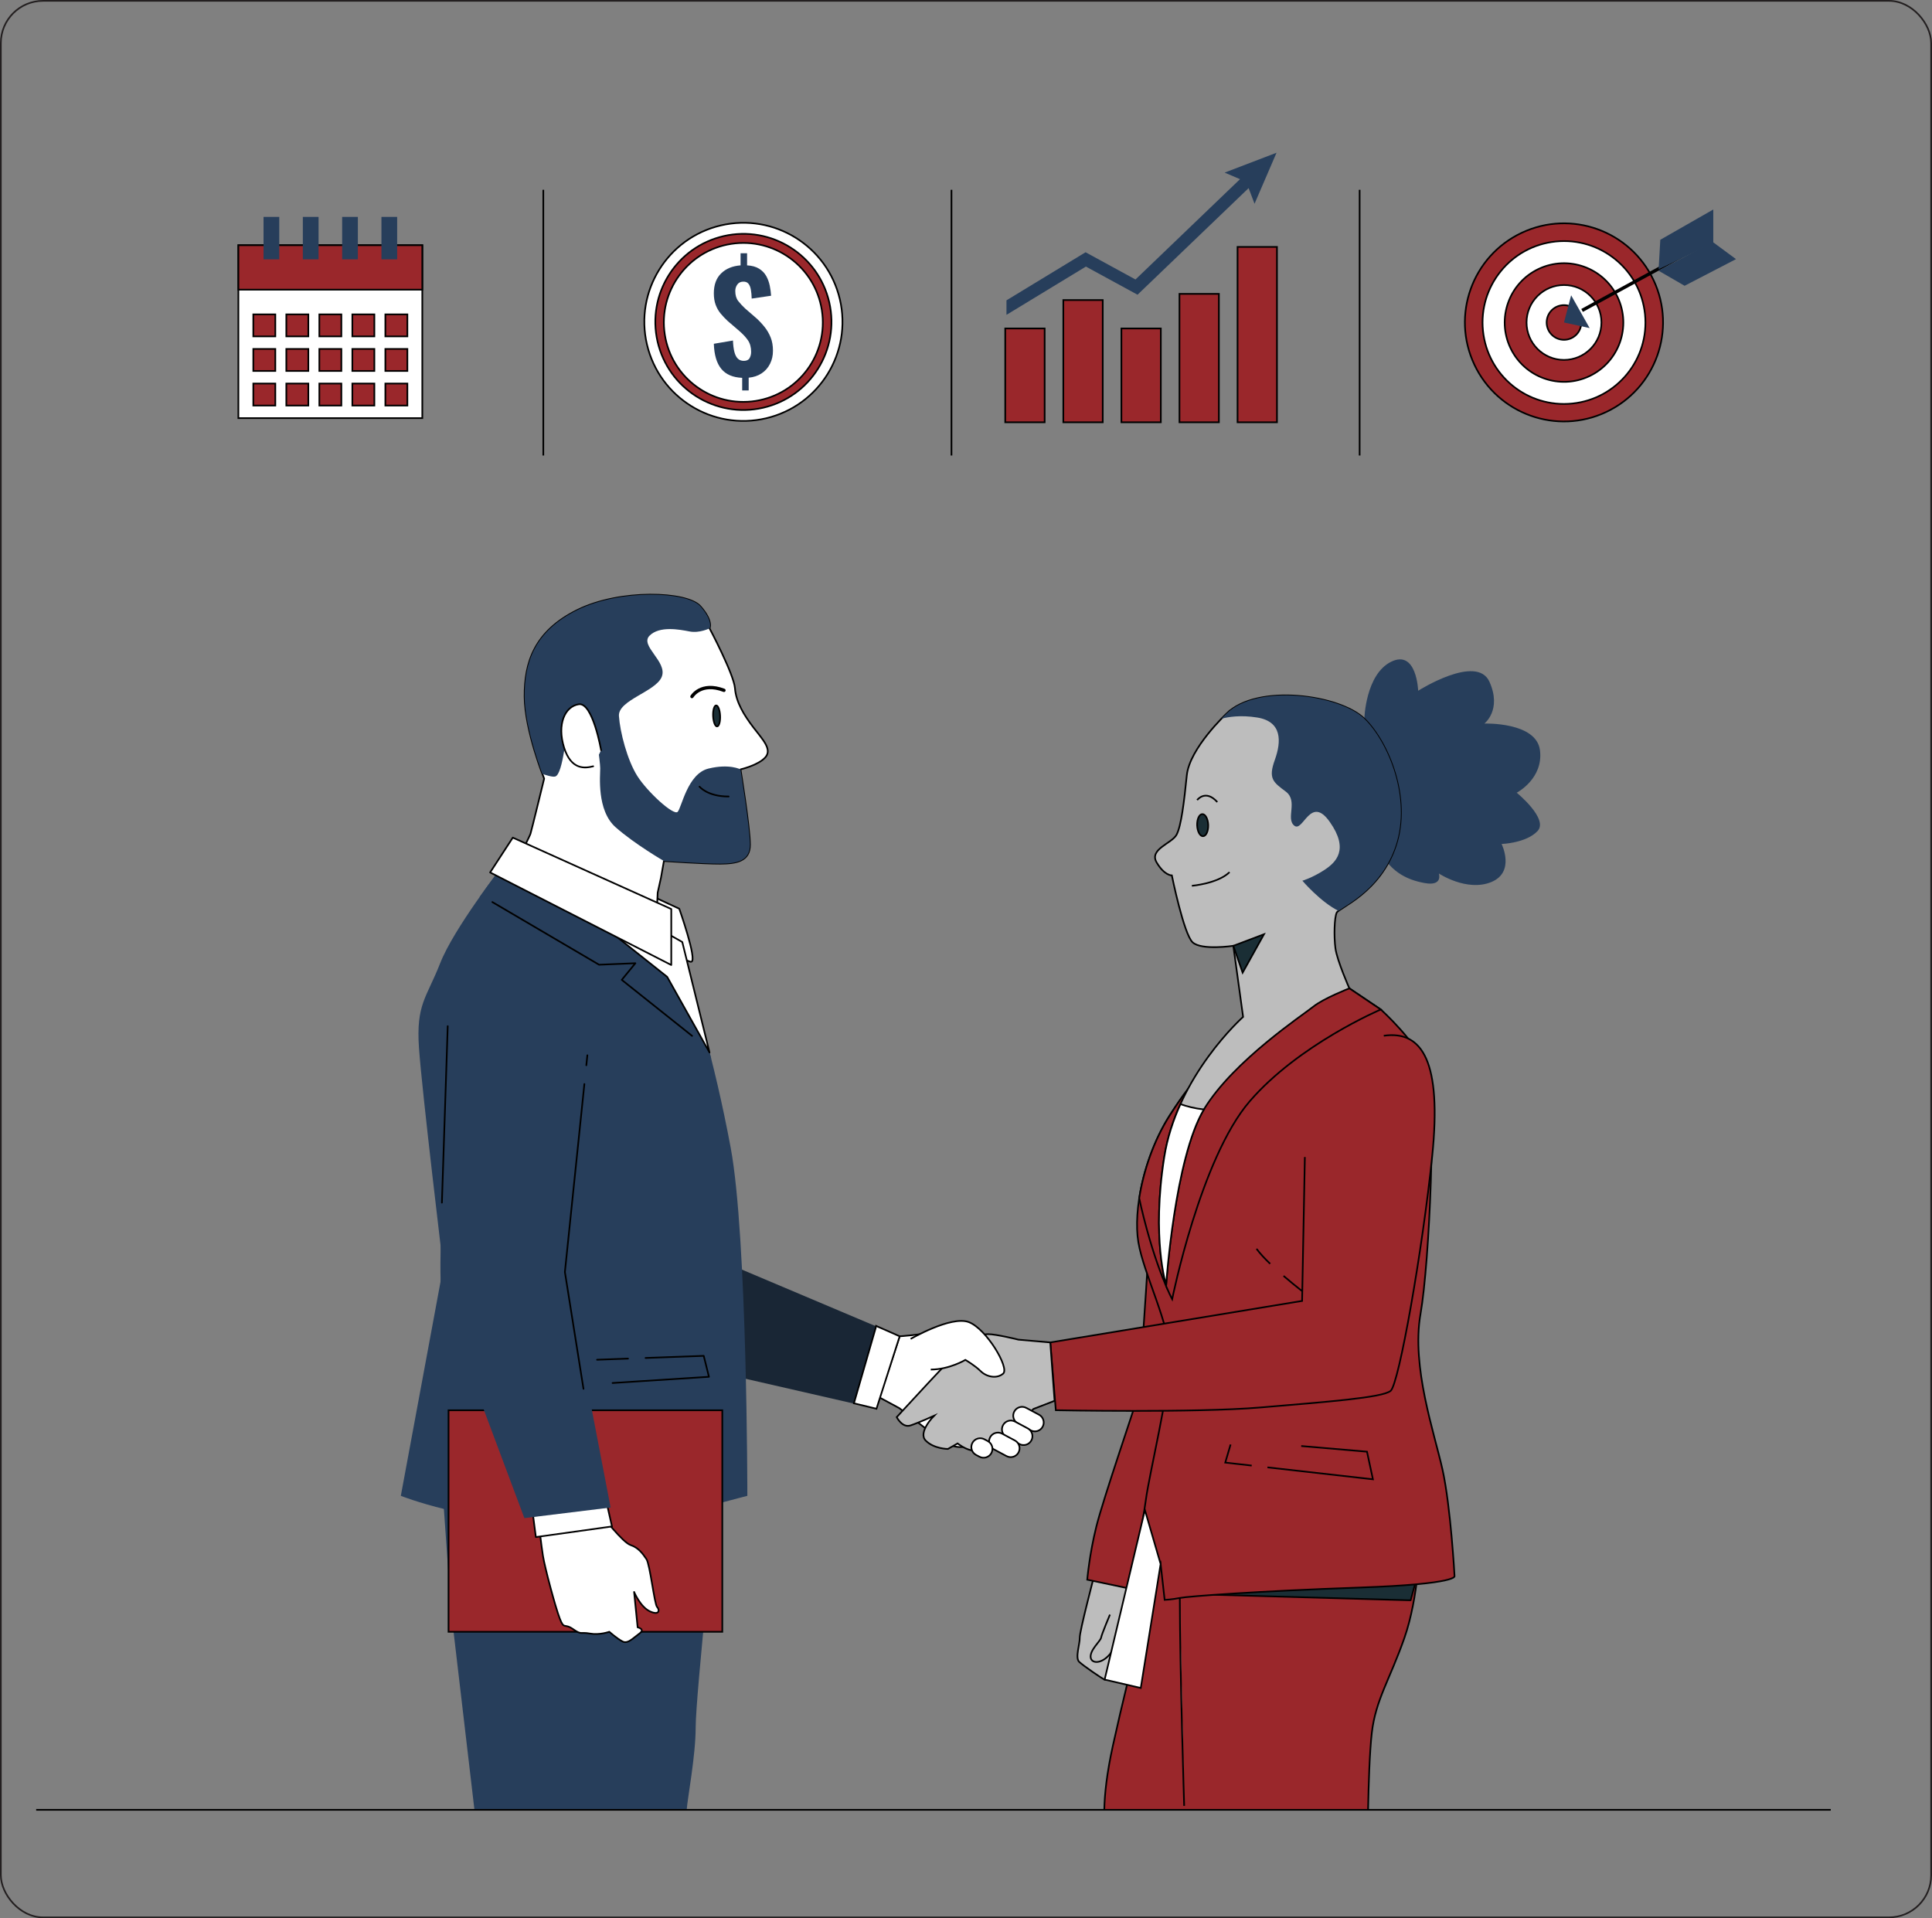 <?xml version="1.0" encoding="UTF-8"?>
<svg id="Layer_1" data-name="Layer 1" xmlns="http://www.w3.org/2000/svg" viewBox="0 0 1159.9 1151.68">
  <rect x="0" y="0" width="1159.9" height="1151.68" fill="#808080" stroke="none"/>
  <defs>
    <style>
      .cls-1 {
        fill: #bdbdbd;
      }

      .cls-1, .cls-2, .cls-3, .cls-4, .cls-5, .cls-6, .cls-7 {
        stroke-miterlimit: 10;
      }

      .cls-1, .cls-3, .cls-8, .cls-9, .cls-4, .cls-10, .cls-5, .cls-6, .cls-11, .cls-7 {
        stroke: #000;
      }

      .cls-2 {
        stroke: #231f20;
      }

      .cls-2, .cls-3, .cls-10, .cls-11 {
        fill: none;
      }

      .cls-8, .cls-9, .cls-10, .cls-11 {
        stroke-linecap: round;
        stroke-linejoin: round;
      }

      .cls-8, .cls-5, .cls-6 {
        fill: #fff;
      }

      .cls-9, .cls-4 {
        fill: #1a2e35;
      }

      .cls-12 {
        fill: #273e5b;
      }

      .cls-13 {
        fill: #192635;
      }

      .cls-6, .cls-11 {
        stroke-width: 2px;
      }

      .cls-7 {
        fill: #9a272b;
      }
    </style>
  </defs>
  <rect class="cls-2" x=".5" y=".5" width="1158.9" height="1150.68" rx="25.34" ry="25.34"/>
  <g>
    <g>
      <g>
        <circle class="cls-7" cx="938.96" cy="193.61" r="59.47" transform="translate(7.19 419.31) rotate(-25.27)"/>
        <circle class="cls-5" cx="938.96" cy="193.61" r="48.89" transform="translate(-14.86 96.91) rotate(-5.86)"/>
        <circle class="cls-7" cx="938.96" cy="193.61" r="35.61" transform="translate(7.89 422.16) rotate(-25.44)"/>
        <path class="cls-5" d="m961.44,193.61c0-12.42-10.07-22.48-22.48-22.48s-22.48,10.07-22.48,22.48,10.07,22.48,22.48,22.48,22.48-10.07,22.48-22.48Z"/>
        <path class="cls-7" d="m949.37,193.61c0-5.75-4.66-10.41-10.41-10.41s-10.41,4.66-10.41,10.41,4.66,10.41,10.41,10.41,10.41-4.66,10.41-10.41Z"/>
      </g>
      <g>
        <polygon class="cls-12" points="943.25 177.29 938.96 193.61 954.36 196.98 943.25 177.29"/>
        <line class="cls-6" x1="949.82" y1="186.38" x2="1017.48" y2="149.52"/>
        <polygon class="cls-12" points="995.77 161.64 996.78 143.96 1028.59 125.78 1028.59 145.98 995.77 161.64"/>
        <polygon class="cls-12" points="1042.23 155.58 1028.3 145.3 995.64 162.48 1011.37 171.58 1042.23 155.58"/>
      </g>
    </g>
    <g>
      <rect class="cls-7" x="603.51" y="197.21" width="23.66" height="56.32"/>
      <rect class="cls-7" x="638.38" y="180.15" width="23.66" height="73.38"/>
      <rect class="cls-7" x="673.25" y="197.21" width="23.66" height="56.32"/>
      <rect class="cls-7" x="708.11" y="176.44" width="23.66" height="77.09"/>
      <rect class="cls-7" x="742.98" y="148.25" width="23.66" height="105.28"/>
      <polygon class="cls-12" points="735.23 103.63 744.46 107.57 681.7 167.8 651.73 151.45 604.25 180.32 604.25 189.03 651.93 160.05 682.93 176.95 749.62 112.95 753.18 122.33 766.38 91.7 735.23 103.63"/>
    </g>
    <g>
      <g>
        <circle class="cls-5" cx="446.31" cy="193.25" r="59.47" transform="translate(-32.35 107.1) rotate(-13.21)"/>
        <circle class="cls-7" cx="446.31" cy="193.25" r="52.87" transform="translate(-31.82 104.21) rotate(-12.86)"/>
        <circle class="cls-5" cx="446.26" cy="193.61" r="47.71" transform="translate(-24.38 70.6) rotate(-8.81)"/>
      </g>
      <path class="cls-12" d="m445.58,234.42v-7.57c-5.59-.22-9.77-2.01-12.54-5.38-2.77-3.37-4.26-8.39-4.48-15.07l11.48-1.95c.11,2.72.39,4.98.85,6.8.46,1.82,1.15,3.18,2.08,4.07.92.9,2.12,1.34,3.58,1.34,1.68,0,2.84-.54,3.46-1.63.62-1.09.94-2.33.94-3.75,0-2.77-.64-5.09-1.91-6.96-1.28-1.87-3.03-3.76-5.25-5.66l-6.92-5.95c-1.58-1.47-2.99-2.96-4.24-4.48-1.25-1.52-2.24-3.26-2.97-5.21-.73-1.96-1.1-4.26-1.1-6.92,0-5.1,1.45-9.08,4.36-11.93,2.9-2.85,6.8-4.47,11.69-4.85v-7.25h3.91v7.25c2.93.16,5.34.83,7.21,1.99,1.87,1.17,3.3,2.64,4.28,4.4.98,1.76,1.68,3.69,2.12,5.78.43,2.09.7,4.11.81,6.07l-11.65,1.71c-.05-2.01-.22-3.79-.49-5.33-.27-1.55-.76-2.76-1.47-3.62-.71-.87-1.79-1.28-3.26-1.22-1.52.05-2.68.65-3.46,1.79-.79,1.14-1.18,2.42-1.18,3.83,0,2.5.6,4.51,1.79,6.03,1.19,1.52,2.55,2.99,4.07,4.4l6.76,5.86c1.79,1.63,3.45,3.39,4.97,5.29,1.52,1.9,2.74,4.01,3.66,6.31.92,2.31,1.38,4.96,1.38,7.94s-.58,5.5-1.75,7.86c-1.17,2.36-2.85,4.28-5.05,5.74-2.2,1.47-4.79,2.33-7.78,2.61v7.66h-3.91Z"/>
    </g>
    <g>
      <rect class="cls-5" x="143.11" y="147.22" width="110.43" height="103.82"/>
      <rect class="cls-7" x="143.11" y="147.22" width="110.43" height="26.69"/>
      <g>
        <g>
          <rect class="cls-7" x="152.08" y="188.75" width="13.21" height="13.21"/>
          <rect class="cls-7" x="171.9" y="188.75" width="13.21" height="13.21"/>
          <rect class="cls-7" x="191.72" y="188.75" width="13.21" height="13.21"/>
          <rect class="cls-7" x="211.54" y="188.75" width="13.21" height="13.21"/>
          <rect class="cls-7" x="231.36" y="188.75" width="13.21" height="13.21"/>
        </g>
        <g>
          <rect class="cls-7" x="152.08" y="209.51" width="13.21" height="13.21"/>
          <rect class="cls-7" x="171.9" y="209.51" width="13.21" height="13.21"/>
          <rect class="cls-7" x="191.72" y="209.51" width="13.21" height="13.21"/>
          <rect class="cls-7" x="211.54" y="209.51" width="13.21" height="13.21"/>
          <rect class="cls-7" x="231.36" y="209.51" width="13.21" height="13.21"/>
        </g>
        <g>
          <rect class="cls-7" x="152.08" y="230.28" width="13.21" height="13.21"/>
          <rect class="cls-7" x="171.9" y="230.28" width="13.21" height="13.21"/>
          <rect class="cls-7" x="191.72" y="230.28" width="13.21" height="13.21"/>
          <rect class="cls-7" x="211.54" y="230.28" width="13.21" height="13.21"/>
          <rect class="cls-7" x="231.36" y="230.28" width="13.21" height="13.21"/>
        </g>
      </g>
      <g>
        <rect class="cls-12" x="158.22" y="130.23" width="9.44" height="25.48"/>
        <rect class="cls-12" x="181.81" y="130.23" width="9.44" height="25.48"/>
        <rect class="cls-12" x="205.41" y="130.23" width="9.44" height="25.48"/>
        <rect class="cls-12" x="229" y="130.23" width="9.44" height="25.48"/>
      </g>
    </g>
    <g>
      <g>
        <path class="cls-12" d="m819.1,431.51s.72-26.64,16.09-34.2c15.36-7.57,16.23,17.4,16.23,17.4,0,0,35.16-22.32,42.78-5.4,7.62,16.92-3.03,25.11-3.03,25.11,0,0,31.21-1.09,33.37,16.03,2.16,17.11-13.96,25.49-13.96,25.49,0,0,19.3,15.73,12.52,23-6.78,7.27-21.6,7.78-21.6,7.78,0,0,8.4,16.9-6.23,22.87-14.64,5.98-31.43-5.15-31.43-5.15,0,0,2.61,7.72-8.39,5.76-11.01-1.96-22.12-7.04-28.94-23.21-6.81-16.17-15.62-61.86-7.41-75.48Z"/>
        <g>
          <path class="cls-1" d="m656.87,946.15s-8.77,33.41-8.64,37.13c.13,3.72-2.89,12.1-.32,14.49,2.57,2.39,14.01,10.27,15.27,10.64s4.93-1,6.14-1.87c1.21-.87,1.97-2.97,1.92-4.21-.04-1.24-3.54-6.5-3.99-7.72-.46-1.23,6.44-17.19,9.06-25.14,2.62-7.95,4.21-21.67,4.21-21.67l-23.64-1.66Z"/>
          <path class="cls-1" d="m666.37,969.4s-4.97,11.76-5.31,13.84-7.18,7.7-6.2,12.22c.99,4.52,10.88,3.35,15.79-10.07"/>
        </g>
        <path class="cls-7" d="m688.68,764.6s-4.19,68.17-5.77,74.19c-1.58,6.02-20.55,60.98-24.73,77.83-4.19,16.85-5.45,31.81-5.45,31.81l25.48,5.35,14.28-62.83s18.7-57.17,14.97-84.06c-3.73-26.89-18.78-42.31-18.78-42.31Z"/>
        <g>
          <path class="cls-7" d="m821.34,1086.6c.29-14.83.92-34.82,2.25-46.26,2.29-19.77,10.82-32,19.5-56.77,8.68-24.77,9.35-57.01,9.35-57.01l-155.55,5.42s-17.96,66.86-28.77,116.16c-3.63,16.53-4.96,29.06-5.15,38.46"/>
          <polygon class="cls-9" points="717.46 957.17 846.88 960.81 849.62 950.79 717.46 957.17"/>
          <path class="cls-5" d="m710.93,1084.23s-2.55-80.92-2.62-124.84"/>
        </g>
        <g>
          <path class="cls-7" d="m810.11,593.39l18.87,12.71s22.31,20,27.87,36.43c5.56,16.43,1.5,114.65-4.04,146.43-5.54,31.78,8.3,71.19,13.23,93.46,4.93,22.27,7.21,63.75,7.21,63.75,0,0,3.49,4.87-57.11,6.98-60.6,2.11-102.88,5.25-107.83,6.25-4.95,1-9.1,1.15-9.1,1.15l-2.41-21.53-6.03,17.66-12.57-2.89s7.8-38.51,9.77-53.54c1.97-15.03,14.32-66.16,14.48-85.28.16-19.12-15.88-50.15-19.03-69.15-3.16-19.01,3.19-51.64,18.95-76.3,15.76-24.65,26.24-34.16,56.94-59.34,30.71-25.17,50.8-16.8,50.8-16.8Z"/>
          <polyline class="cls-3" points="760.94 880.99 824.25 888.16 820.69 871.58 781.19 868.18"/>
          <polyline class="cls-3" points="738.8 867.27 735.6 878.12 751.48 879.92"/>
          <path class="cls-3" d="m762.56,758.77c-3.3-3.17-6.23-6.3-8.17-9"/>
          <path class="cls-3" d="m784.59,777.37s-6.69-5.05-14-11.34"/>
        </g>
        <path class="cls-7" d="m810.11,593.39s-20.09-8.38-50.8,16.8c-30.71,25.17-41.18,34.68-56.94,59.34-9.76,15.26-15.9,33.58-18.42,49.83.38,1.84.78,3.71,1.23,5.62,8.77,37.1,18.54,55.04,18.54,55.04,0,0,17-84.54,46.56-118.82,29.56-34.28,78.7-55.11,78.7-55.11l-18.88-12.71Z"/>
        <path class="cls-1" d="m736.32,428.49s-22.16,20.7-23.81,37c-1.65,16.3-3.37,30.38-6.14,35.65-2.77,5.26-16.67,8.7-11.97,16.66,4.71,7.96,9.13,7.8,9.13,7.8,0,0,7.13,35.18,12.47,40.16,5.34,4.98,24.43,2.1,24.43,2.1l5.88,42.67s-39.61,35.15-47.33,84.11c-7.72,48.96,1.11,76.92,1.11,76.92,0,0,5.16-77.14,23-106.03,17.84-28.89,59.29-56.25,65.4-61.18,6.11-4.92,21.61-10.96,21.61-10.96,0,0-7.36-16.63-8.35-23.97-.99-7.35-.64-18.43.73-21.43s26.16-11.98,35.5-40.36c9.35-28.38-4.37-61.85-18.89-76.11-14.52-14.26-64.23-21.38-82.78-3.02Z"/>
        <path class="cls-12" d="m837.99,507.62c9.35-28.38-4.37-61.85-18.89-76.11-14.52-14.26-64.23-21.38-82.78-3.02,0,0-1.19,1.11-3.02,3.01,3.82-1.02,11.43-2.36,21.56-.7,14.85,2.44,14.52,14.26,10.48,25.47-4.04,11.21-1.01,13.32,6.57,18.96,7.58,5.64-.17,16.25,5.14,20.49s9.68-18.79,21.33-2.22,3.8,24.23-3.42,28.91c-7.22,4.68-13.07,6.36-13.07,6.36,0,0,10.94,12.81,21.71,18.1,5.14-3.91,25.99-13.75,34.39-39.25Z"/>
        <g>
          <path class="cls-3" d="m715.56,531.82s15.46-1.28,22.6-8.17"/>
          <path class="cls-4" d="m725.36,495.3c.13,3.66-1.25,6.69-3.09,6.75-1.83.06-3.42-2.86-3.55-6.52-.13-3.66,1.25-6.69,3.09-6.75,1.83-.06,3.42,2.86,3.55,6.52Z"/>
          <path class="cls-3" d="m718.72,480.35s4.98-6.7,12.11,1.2"/>
        </g>
        <polygon class="cls-4" points="740.44 567.86 758.85 560.91 746.03 583.97 740.44 567.86"/>
        <polygon class="cls-5" points="687.35 906.6 663.18 1008.41 684.87 1013.45 696.8 939.01 687.35 906.6"/>
        <path class="cls-5" d="m708.71,662.9c-4.37,9.65-7.92,20.31-9.72,31.74-7.72,48.96,1.11,76.92,1.11,76.92,0,0,5.1-76.1,22.66-105.43-5.53-.64-10.2-1.84-14.05-3.23Z"/>
      </g>
      <g>
        <path class="cls-7" d="m783.39,694.67l-1.66,86.39-151.18,24.92,3.32,40.7s83.9,1.66,122.94-1.66c39.04-3.32,73.1-5.81,78.08-9.97,4.98-4.15,19.13-84.45,24.95-140.93,5.81-56.48-5.81-75.59-29.07-72.27"/>
        <g>
          <path class="cls-5" d="m540.13,802.3l-12.08,36.74,11.89,6.42s14.98,11.6,23.2,17.88c8.22,6.28,14.5,6.28,18.85,4.35,4.35-1.93,24.17-29.97,26.59-35.29s-9.18-21.27-20.78-28.03c-11.6-6.77-21.27-6.77-28.03-4.83-6.77,1.93-19.63,2.76-19.63,2.76Z"/>
          <path class="cls-1" d="m630.55,805.98l-19.11-1.66s-13.29-3.32-18.27-3.32-11.63,4.98-14.95,7.48c-3.32,2.49-39.87,42.36-39.87,42.36,0,0,3.32,6.65,8.31,4.98,4.98-1.66,14.12-5.81,14.12-5.81,0,0-9.97,9.97-4.98,14.95,4.98,4.98,13.29,4.98,13.29,4.98l5.81-3.32s4.15,3.32,8.31,4.15c4.15.83,10.8-.83,16.61-4.15,5.81-3.32,20.54-20.65,20.54-20.65l12.76-4.94-2.57-35.05Z"/>
          <path class="cls-5" d="m546.7,803.89s24.17-14.02,34.8-10.15c10.63,3.87,24.65,27.55,20.78,30.94-3.87,3.38-10.15,1.93-13.53-1.45-3.38-3.38-9.18-6.77-9.18-6.77,0,0-9.67,5.8-20.78,5.8"/>
          <g>
            <path class="cls-5" d="m618.78,858.76l-7.67-4.1c-2.59-1.38-3.57-4.61-2.18-7.2h0c1.38-2.59,4.61-3.57,7.2-2.18l7.67,4.1c2.59,1.38,3.57,4.61,2.18,7.2h0c-1.38,2.59-4.61,3.57-7.2,2.18Z"/>
            <path class="cls-5" d="m612.01,866.98l-7.67-4.1c-2.59-1.38-3.57-4.61-2.18-7.2h0c1.38-2.59,4.61-3.57,7.2-2.18l7.67,4.1c2.59,1.38,3.57,4.61,2.18,7.2h0c-1.38,2.59-4.61,3.57-7.2,2.18Z"/>
            <path class="cls-5" d="m604.28,874.23l-7.67-4.1c-2.59-1.38-3.57-4.61-2.18-7.2h0c1.38-2.59,4.61-3.57,7.2-2.18l7.67,4.1c2.59,1.38,3.57,4.61,2.18,7.2h0c-1.38,2.59-4.61,3.57-7.2,2.18Z"/>
            <path class="cls-5" d="m587.99,874.59l-2.02-1.08c-2.59-1.38-3.57-4.61-2.18-7.2h0c1.38-2.59,4.61-3.57,7.2-2.18l2.02,1.08c2.59,1.38,3.57,4.61,2.18,7.2h0c-1.38,2.59-4.61,3.57-7.2,2.18Z"/>
          </g>
        </g>
      </g>
      <g>
        <polygon class="cls-13" points="540.13 802.3 438.68 759.42 442.43 826.61 526.2 845.81 540.13 802.3"/>
        <polygon class="cls-5" points="526.2 845.81 540.13 802.3 525.95 796.05 525.67 797.47 512.66 842.53 526.2 845.81"/>
      </g>
      <g>
        <g>
          <g>
            <path class="cls-8" d="m381.79,533.53l26.02,12.07s10.9,30.89,7.27,31.8c-3.63.91-30.89-20.89-30.89-20.89l-2.4-22.97Z"/>
            <path class="cls-8" d="m396.76,527.34l1.83-10.4s24.07,1.65,33.69,1.6c9.62-.06,18.04-1.31,17.97-11.54-.06-10.22-5.69-45.07-5.69-45.07,0,0,10.81-2.47,14.99-7.31,4.18-4.84-1.87-10.81-7.33-18-5.46-7.18-10.32-14.97-10.97-23.39-.65-8.42-15.26-35.99-15.26-35.99,0,0,2.38-4.23-5.5-13.2-7.87-8.97-48.18-10.53-73.97,2.26-25.78,12.79-31.68,31.47-31.56,51.92.13,20.45,11.73,49.25,11.73,49.25,0,0-7.62,31.32-8.21,33.13-.59,1.81-7.42,15.13-7.42,15.13,0,0,32.25,22.51,44.04,32.6,11.79,10.09,38.36,27.38,38.52,18.04.17-9.34,1.23-30.46,1.23-30.46l1.89-8.57Z"/>
            <path class="cls-4" d="m432.33,429.74c.16,3.48-.66,6.35-1.82,6.4-1.16.05-2.23-2.73-2.39-6.21-.16-3.48.66-6.35,1.82-6.4,1.16-.05,2.23,2.73,2.39,6.21Z"/>
            <path class="cls-11" d="m415.42,418.2s5.36-9.06,19.22-3.73"/>
          </g>
          <path class="cls-12" d="m450.25,507c-.06-10.22-5.69-45.07-5.69-45.07,0,0-6.64-3.57-19.25-.48-12.61,3.09-16.09,23.56-18.48,25.98-2.39,2.42-18.12-11.92-24.19-21.5-6.07-9.59-10.39-26.4-11.05-36.02-.66-9.62,22.16-14.57,25.72-23.62,3.55-9.04-13.35-18.56-7.37-24.61,5.98-6.05,18.02-3.72,24.04-2.56,6.02,1.17,12.02-1.88,12.02-1.88,0,0,2.38-4.23-5.5-13.2-7.87-8.97-48.18-10.53-73.97,2.26-25.78,12.79-31.68,31.47-31.56,51.92.1,16.57,7.74,38.62,10.64,46.39,2.32.83,6.09,2.03,7.7,1.61,2.4-.62,4.16-7.84,5.32-15.07,1.16-7.22,18.55-15.75,18.55-15.75,0,0,3.14,21.63,3.17,25.84.03,4.21-2.25,25.28,9.24,35.43,11.49,10.15,29,20.27,29,20.27,0,0,24.07,1.65,33.69,1.6,9.62-.06,18.04-1.32,17.97-11.54Z"/>
          <path class="cls-8" d="m360.88,450.41s-4.99-28.84-13.4-27.58c-8.41,1.26-13.16,12.11-8.86,25.92,4.3,13.81,12.71,12.55,17.51,11.32"/>
          <path class="cls-10" d="m419.96,472.3s4.85,5.98,17.48,5.91"/>
        </g>
        <path class="cls-12" d="m284.83,1086.6h127.44c.44-6.69,5.38-32.48,5.38-49.37,0-19.54,13.44-145.45,13.44-145.45l-165.75-2.17,5.43,77.06,14.07,119.92Z"/>
        <path class="cls-12" d="m301.51,520.16s-29.07,37.25-37.25,58.14c-8.18,20.89-14.54,24.53-12.72,50.87,1.82,26.35,14.54,131.73,14.54,131.73l-25.44,137.18s40.88,16.35,93.57,16.35,75.4-4.54,79.04-6.36,35.43-9.99,35.43-9.99c0,0,0-155.34-9.99-208.94-9.99-53.6-22.71-94.48-27.25-104.47-4.54-9.99-19.08-42.7-19.08-42.7l-90.84-21.8Z"/>
        <path class="cls-12" d="m411.44,584.66c-4.54-9.99-19.08-42.7-19.08-42.7l-90.85-21.8s-6.15,7.88-13.58,18.41c19.8,11.51,68.82,39.91,71.72,40.64,3.63.91,21.8-.91,21.8-.91l-8.18,9.99s21.8,17.26,29.07,24.53c3.82,3.82,14.92,13.92,24.6,22.64-6.59-26.1-12.66-44.53-15.51-50.8Z"/>
        <polygon class="cls-8" points="369.65 561.95 400.54 586.48 425.97 631.9 409.62 565.59 376.01 546.51 369.65 561.95"/>
        <polygon class="cls-8" points="307.87 502.9 403 545.77 403 579.38 294.25 523.8 307.87 502.9"/>
        <g>
          <rect class="cls-7" x="269.28" y="846.72" width="164.36" height="132.99"/>
          <path class="cls-8" d="m361.56,910.1s12.22,15.94,17,17.53c4.78,1.59,7.44,5.31,9.56,8.5,2.13,3.19,4.78,27.1,6.38,28.69,1.59,1.59,1.59,5.31-4.25,2.66-5.84-2.66-9.56-11.69-9.56-11.69l2.13,21.25s4.78,1.06,1.06,3.72c-3.72,2.66-6.91,6.38-10.1,4.78-3.19-1.59-7.97-5.84-7.97-5.84,0,0-5.84,2.13-11.69,1.06-5.84-1.06-4.78,1.06-10.1-2.66-5.31-3.72-5.31.53-7.97-6.38-2.66-6.91-9.03-30.82-10.1-37.73-1.06-6.91-2.13-16.47-2.13-16.47l37.73-7.44Z"/>
          <polygon class="cls-8" points="363.69 900 367.41 916.47 321.71 922.85 319.58 906.38 363.69 900"/>
          <path class="cls-12" d="m305.15,552.87s-31.8,9.99-32.7,24.53c-.91,14.54-11.44,190.85-6.89,202.66,4.54,11.81,49.25,131.4,49.25,131.4l51.78-6.36s-26.54-138.66-27.45-141.39c-.91-2.73,17.79-157.24,17.79-157.24"/>
          <g>
            <polyline class="cls-10" points="350.84 650.85 339.14 763.71 350.3 833.83"/>
            <line class="cls-10" x1="352.63" y1="633.57" x2="352.01" y2="639.57"/>
            <line class="cls-10" x1="268.8" y1="616.1" x2="265.3" y2="722.06"/>
            <polyline class="cls-10" points="387.56 815.31 422.49 814.04 425.62 826.61 367.76 830.34"/>
            <line class="cls-10" x1="358.45" y1="816.37" x2="377.05" y2="815.69"/>
            <polyline class="cls-10" points="295.58 541.59 359.66 579.21 381.46 578.31 373.28 588.3 415.5 621.93"/>
          </g>
        </g>
      </g>
    </g>
    <line class="cls-3" x1="21.71" y1="1086.6" x2="1099.12" y2="1086.6"/>
    <g>
      <line class="cls-3" x1="326.18" y1="113.95" x2="326.18" y2="273.48"/>
      <line class="cls-3" x1="571.23" y1="113.95" x2="571.23" y2="273.48"/>
      <line class="cls-3" x1="816.27" y1="113.95" x2="816.27" y2="273.48"/>
    </g>
  </g>
</svg>